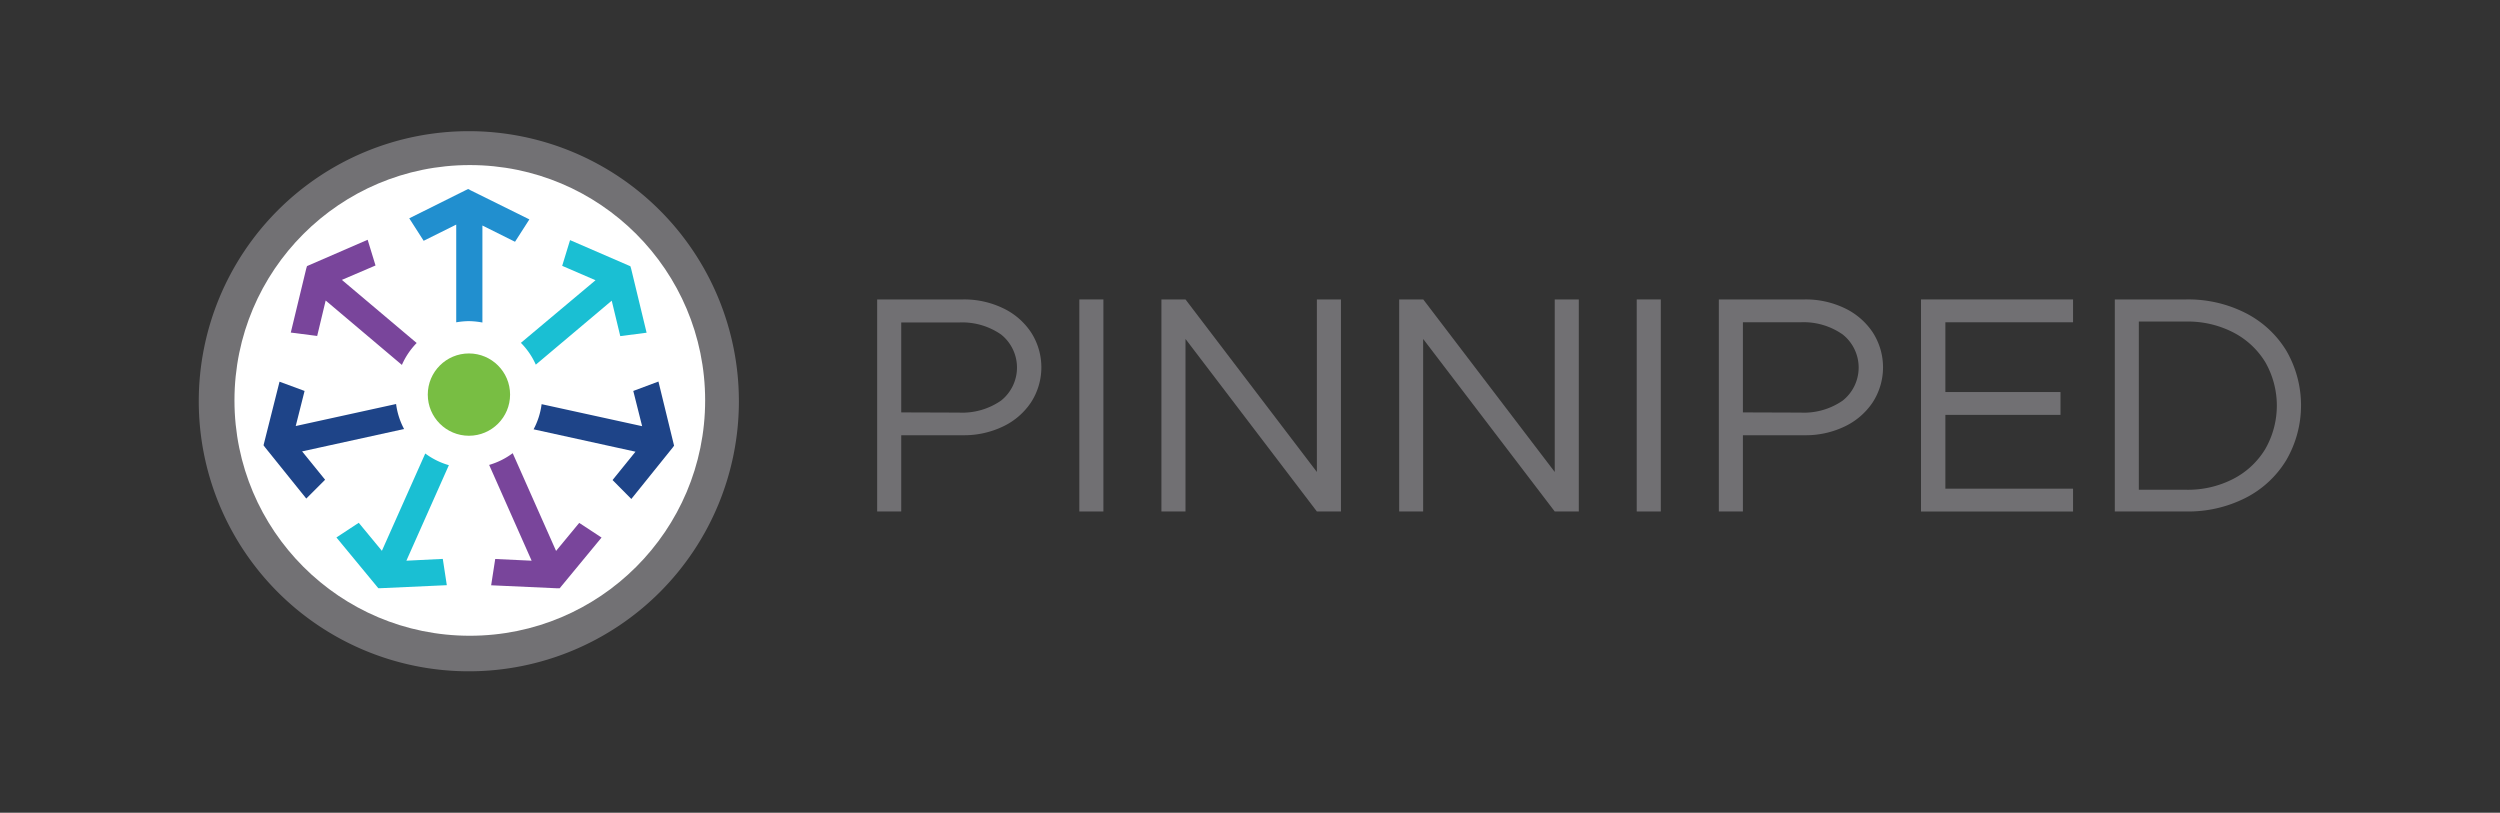 <svg id="artwork" xmlns="http://www.w3.org/2000/svg" viewBox="0 0 486 158"><rect x="0" y="0" width="486" height="158" fill="#333333" stroke="none"/>
<defs><style>.cls-1{fill:#717073;}.cls-2{fill:#727174;}.cls-3{fill:#fff;}.cls-4{fill:#78be43;}.cls-5{fill:#1abfd3;}.cls-6{fill:#79459b;}.cls-7{fill:#1e4488;}.cls-8{fill:#218fcf;}</style></defs><path class="cls-1" d="M170.52,58.21h16.74a17.43,17.43,0,0,1,7.68,1.68,13.45,13.45,0,0,1,5.49,4.71,12.54,12.54,0,0,1,0,13.62,13.45,13.45,0,0,1-5.49,4.71,17.43,17.43,0,0,1-7.68,1.68H175.2V99.43h-4.68Zm15.9,22a13.23,13.23,0,0,0,8.19-2.34,8.21,8.21,0,0,0,0-12.84,13.23,13.23,0,0,0-8.19-2.34H175.2V80.17Z"/><path class="cls-1" d="M209.82,58.21h4.68V99.43h-4.68Z"/><path class="cls-1" d="M225.78,58.21h4.68L256,91.75V58.21h4.68V99.43H256L230.46,65.89V99.43h-4.68Z"/><path class="cls-1" d="M272,58.21h4.68l25.56,33.54V58.21h4.68V99.43h-4.68L276.66,65.89V99.43H272Z"/><path class="cls-1" d="M318.18,58.21h4.68V99.43h-4.68Z"/><path class="cls-1" d="M334.14,58.21h16.74a17.46,17.46,0,0,1,7.68,1.68,13.51,13.51,0,0,1,5.49,4.71,12.54,12.54,0,0,1,0,13.62,13.51,13.51,0,0,1-5.49,4.71,17.46,17.46,0,0,1-7.68,1.68H338.82V99.43h-4.68Zm15.9,22a13.23,13.23,0,0,0,8.19-2.34,8.21,8.21,0,0,0,0-12.84A13.23,13.23,0,0,0,350,62.65H338.82V80.17Z"/><path class="cls-1" d="M378.18,62.65V76.21h22.38v4.44H378.18V95H403v4.44H373.44V58.21H403v4.44Z"/><path class="cls-1" d="M411.12,58.21H425a24.6,24.6,0,0,1,11.54,2.64,19.73,19.73,0,0,1,7.92,7.32,21.2,21.2,0,0,1,0,21.27,19.66,19.66,0,0,1-7.92,7.35A24.6,24.6,0,0,1,425,99.43H411.12Zm13.92,37a19.21,19.21,0,0,0,9.08-2.1,15.61,15.61,0,0,0,6.25-5.82,17,17,0,0,0,0-16.89,15.68,15.68,0,0,0-6.25-5.79,19.21,19.21,0,0,0-9.08-2.1h-9.25v32.7Z"/><path class="cls-2" d="M91.14,25.5A52.5,52.5,0,1,0,143.64,78,52.51,52.51,0,0,0,91.14,25.5Zm0,95.33A42.83,42.83,0,1,1,134,78,42.83,42.83,0,0,1,91.14,120.83Z"/><circle class="cls-3" cx="91.33" cy="77.84" r="45.75"/><circle class="cls-4" cx="91.16" cy="76.71" r="8"/><path class="cls-5" d="M118.92,58.45l1.66,6.89,5.12-.66-3-12.42-.15-.5v0l-11.73-5.08-1.53,5,6.48,2.8L101.26,66.65a14.14,14.14,0,0,1,2.9,4.24Z"/><path class="cls-6" d="M66.46,54.41,73,51.61l-1.53-5L59.68,51.73v0l-.15.5-3,12.42,5.13.66,1.65-6.89L78.13,70.94A14.23,14.23,0,0,1,81,66.68Z"/><path class="cls-7" d="M57.49,82.82,59.21,76l-4.87-1.8L51.23,86.56l0,0,.31.42,8,9.94,3.66-3.66-4.47-5.51,19.82-4.35A14.23,14.23,0,0,1,77,78.54Z"/><path class="cls-7" d="M128,74.17,123.11,76l1.72,6.85-19.54-4.28a14.23,14.23,0,0,1-1.56,4.89l19.81,4.35-4.46,5.51L122.73,97l8-9.94.31-.42,0,0Z"/><path class="cls-6" d="M103.35,109l-7.08-.33-.79,5.11,12.76.58h.56l8.14-9.86-4.34-2.85-4.5,5.45-8.43-19a14.36,14.36,0,0,1-4.58,2.28Z"/><path class="cls-5" d="M74.24,107.08l-4.5-5.45-4.34,2.85,8.14,9.86h.56l12.76-.58-.78-5.11L79,109l8.26-18.57a14.28,14.28,0,0,1-4.59-2.27Z"/><path class="cls-8" d="M93.78,62.7V43.84L100.12,47l2.79-4.35L91.49,37,91,36.74h0l-11.44,5.7,2.8,4.37,6.33-3.15v19a14.59,14.59,0,0,1,2.49-.23A15,15,0,0,1,93.78,62.7Z"/></svg>
